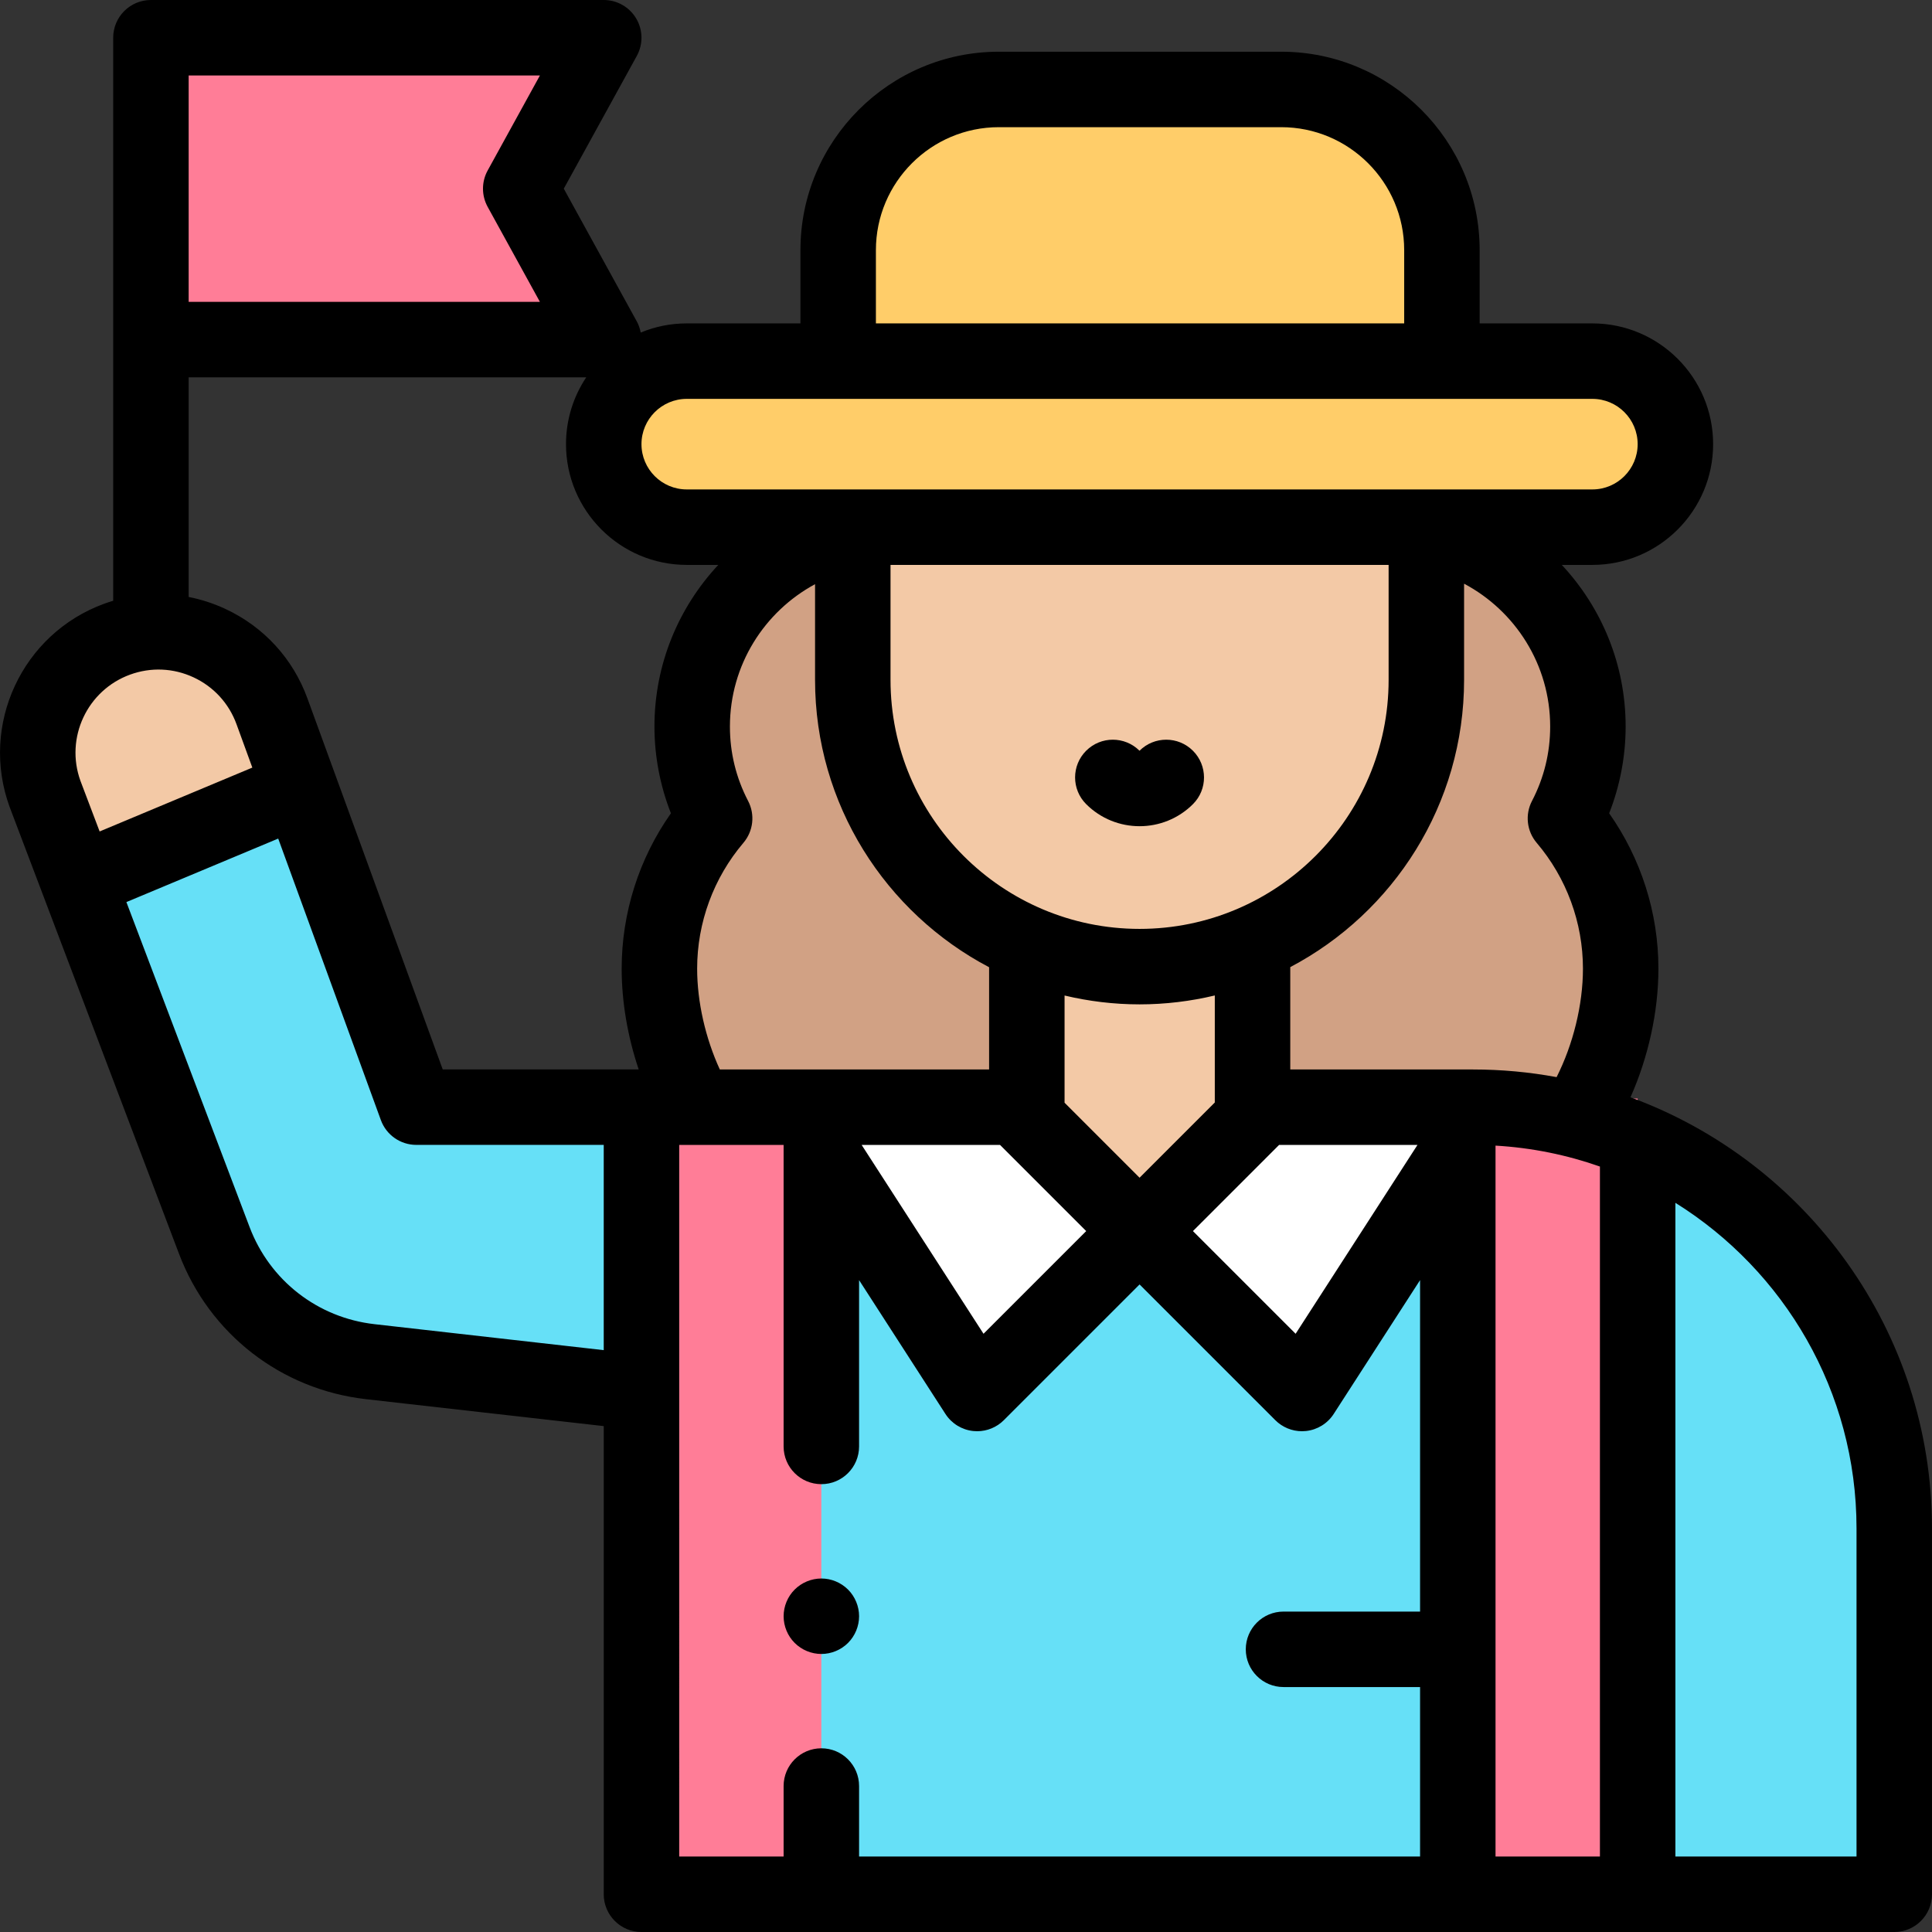 <?xml version="1.0" encoding="UTF-8"?>
<svg xmlns="http://www.w3.org/2000/svg" id="Layer_1" height="512" viewBox="0 0 512 512" width="512">
  <rect x="0" y="0" width="512" height="512" fill="#333333" stroke="none"/>
  <g id="XMLID_170_">
    <path id="XMLID_1344_" d="m159.997 90h-120v-80h120l-22 40z" fill="#ff7d97"></path>
    <path id="XMLID_2067_" d="m411.268 304.333c11.257-11.148 18.23-30.54 18.23-47.634 0-15.189-5.516-29.082-14.639-39.813 3.795-7.289 5.952-15.567 5.952-24.354 0-29.176-23.652-52.828-52.828-52.828h-131.718c-29.176 0-52.828 23.652-52.828 52.828 0 8.786 2.157 17.064 5.952 24.354-9.123 10.731-14.639 24.624-14.639 39.813 0 17.095 6.973 36.486 18.23 47.634z" fill="#d1a184"></path>
    <path id="XMLID_1288_" d="m390.374 293.421h-58.44v-37.421h-59.813v37.421h-92.125l.002-.015h-69.67l-38.26-104.92c-6.055-16.604-24.421-25.156-41.026-19.101-16.604 6.055-25.155 24.423-19.101 41.026l44.857 118.334c6.671 17.598 22.619 29.992 41.32 32.11l71.879 8.145v133h332v-96.956c0-61.648-49.975-111.623-111.623-111.623z" fill="#66e0f7"></path>
    <path id="XMLID_1128_" d="m169.997 291.125h47.667v207.875h-47.667z" fill="#ff7d97"></path>
    <path id="XMLID_1137_" d="m386.33 291.125h47.667v207.875h-47.667z" fill="#ff7d97" transform="matrix(-1 0 0 -1 820.327 790.125)"></path>
    <path id="XMLID_1297_" d="m79.731 209.499-7.662-21.013c-6.055-16.604-24.421-25.156-41.026-19.101-16.604 6.055-25.155 24.423-19.101 41.026l8.836 23.308z" fill="#f3c9a6"></path>
    <path id="XMLID_1108_" d="m393.997 293.421-48.958 75.871-43.042-43.042 29.937-32.829z" fill="#fff"></path>
    <path id="XMLID_1287_" d="m209.997 293.421 48.958 75.871 43.042-43.042-29.938-32.829z" fill="#fff"></path>
    <path id="XMLID_2069_" d="m272.122 296.375 29.875 29.875 29.937-29.937v-40.313h-59.812z" fill="#f3c9a6"></path>
    <path id="XMLID_2066_" d="m225.997 125.539v54.628c0 41.974 34.026 76 76 76 41.974 0 76-34.026 76-76v-53z" fill="#f3c9a6"></path>
    <path id="XMLID_2065_" d="m421.997 95.704h-240c-12.15 0-22 9.85-22 22 0 12.15 9.85 22 22 22h240c12.15 0 22-9.85 22-22 0-12.15-9.85-22-22-22z" fill="#ffcd69"></path>
    <path id="XMLID_1889_" d="m339.539 23.704h-74.831c-23.519 0-42.584 19.066-42.584 42.584v29.416h160v-29.415c0-23.519-19.066-42.585-42.585-42.585z" fill="#ffcd69"></path>
    <g id="XMLID_313_">
      <path id="XMLID_1142_" d="m432.095 290.795c4.719-10.63 7.403-22.685 7.403-34.096 0-14.773-4.596-29.165-13.052-41.168 2.868-7.299 4.365-15.139 4.365-22.999 0-16.54-6.435-31.597-16.919-42.828h8.104c17.645 0 32-14.355 32-32s-14.355-32-32-32h-29.873v-19.415c0-28.995-23.59-52.585-52.585-52.585h-74.831c-28.995 0-52.584 23.59-52.584 52.585v19.415h-30.127c-4.318 0-8.436.864-12.198 2.421-.194-1.016-.527-2.012-1.041-2.945l-19.347-35.18 19.349-35.181c1.704-3.098 1.646-6.865-.153-9.909-1.8-3.043-5.073-4.91-8.608-4.91h-120c-5.522 0-10 4.478-10 10v149.209c-.797.239-1.592.494-2.38.782-21.758 7.934-33.004 32.09-25.069 53.847.014.04.029.079.044.119l44.857 118.334c8.035 21.197 27.02 35.95 49.544 38.502l63.004 7.138v124.069c0 5.522 4.478 10 10 10h332c5.522 0 10-4.478 10-10v-96.956c-.001-52.413-33.328-97.188-79.903-114.249zm-241.336-7.373c-3.805-8.285-6.009-17.919-6.009-26.723 0-12.199 4.354-24.038 12.258-33.337 2.635-3.099 3.13-7.486 1.251-11.095-3.2-6.146-4.822-12.785-4.822-19.735 0-16.288 9.141-30.478 22.561-37.718v25.353c0 33.035 18.733 61.762 46.125 76.161v27.094zm177.224-133.718h.014v30.462c0 36.393-29.607 66-66 66s-66-29.607-66-66v-30.456c.09 0 .178-.007.268-.007h131.718zm-46.049 142.466-19.938 19.938-19.875-19.875v-28.409c6.384 1.517 13.033 2.344 19.875 2.344 6.864 0 13.534-.832 19.938-2.358zm-56.908 11.252 22.828 22.828-27.213 27.213-32.291-50.041zm73.942 0h36.675l-32.29 50.041-27.213-27.213zm57.362.179c9.642.56 18.925 2.471 27.667 5.545v182.854h-27.667zm16.187-18.153c-7.183-1.327-14.583-2.026-22.143-2.026h-48.439v-27.126c27.358-14.41 46.063-43.119 46.063-76.129v-25.483c13.557 7.198 22.814 21.459 22.814 37.848 0 6.95-1.622 13.59-4.822 19.735-1.879 3.608-1.384 7.996 1.251 11.095 7.904 9.299 12.258 21.138 12.258 33.337-.001 9.579-2.603 20.08-6.982 28.749zm-180.393-219.159c0-17.968 14.617-32.585 32.584-32.585h74.831c17.968 0 32.585 14.617 32.585 32.585v19.415h-140zm-50.127 39.415h240c6.617 0 12 5.383 12 12s-5.383 12-12 12h-240c-6.617 0-12-5.383-12-12s5.383-12 12-12zm-132-85.704h93.087l-13.849 25.181c-1.651 3.001-1.651 6.638 0 9.639l13.849 25.18h-93.087zm105.36 80c-3.383 5.074-5.36 11.162-5.36 17.704 0 17.645 14.355 32 32 32h8.358c-10.484 11.231-16.919 26.289-16.919 42.828 0 7.86 1.497 15.7 4.365 22.999-8.456 12.003-13.052 26.395-13.052 41.168 0 8.829 1.589 18.042 4.51 26.707h-51.933l-35.863-98.346c-3.843-10.54-11.561-18.953-21.73-23.688-3.148-1.465-6.414-2.522-9.736-3.172v-58.2zm-120.889 78.78c5.521-2.013 11.496-1.756 16.823.724s9.369 6.887 11.383 12.408l4.197 11.509-40.468 16.927-5.086-13.417c-4.117-11.382 1.773-24.001 13.151-28.151zm31.682 146.421-32.654-86.141 40.234-16.83 27.204 74.602c1.439 3.947 5.192 6.574 9.395 6.574h49.668v54.396l-60.752-6.883c-15.047-1.703-27.728-11.558-33.095-25.718zm113.847-21.779h27.667v79.897c0 5.522 4.478 10 10 10s10-4.478 10-10v-44.076l22.889 35.471c1.639 2.539 4.338 4.201 7.343 4.521.354.038.708.057 1.061.057 2.637 0 5.185-1.044 7.07-2.929l35.971-35.971 35.971 35.971c1.886 1.885 4.434 2.929 7.07 2.929.353 0 .707-.019 1.061-.057 3.005-.32 5.704-1.982 7.343-4.521l22.889-35.471v87.843h-36.187c-5.522 0-10 4.478-10 10s4.478 10 10 10h36.187v44.914h-148.668v-18.682c0-5.522-4.478-10-10-10s-10 4.478-10 10v18.682h-27.667zm312 188.578h-48v-173.24c28.795 17.96 48 49.919 48 86.284z"></path>
      <path id="XMLID_1192_" d="m301.997 218.953c5.127 0 10.253-1.952 14.156-5.854 3.905-3.905 3.892-10.237-.014-14.143-3.906-3.904-10.252-3.903-14.156 0-3.906-3.904-10.236-3.904-14.143 0-3.905 3.905-3.905 10.237 0 14.143 3.904 3.902 9.03 5.854 14.157 5.854z"></path>
      <path id="XMLID_1193_" d="m217.667 438.319c2.63 0 5.21-1.069 7.07-2.93 1.859-1.86 2.93-4.439 2.93-7.07 0-2.63-1.07-5.21-2.93-7.069-1.87-1.86-4.44-2.931-7.07-2.931s-5.21 1.07-7.07 2.931c-1.87 1.859-2.93 4.439-2.93 7.069 0 2.631 1.06 5.21 2.93 7.07 1.86 1.861 4.43 2.93 7.07 2.93z"></path>
    </g>
  </g>
</svg>
